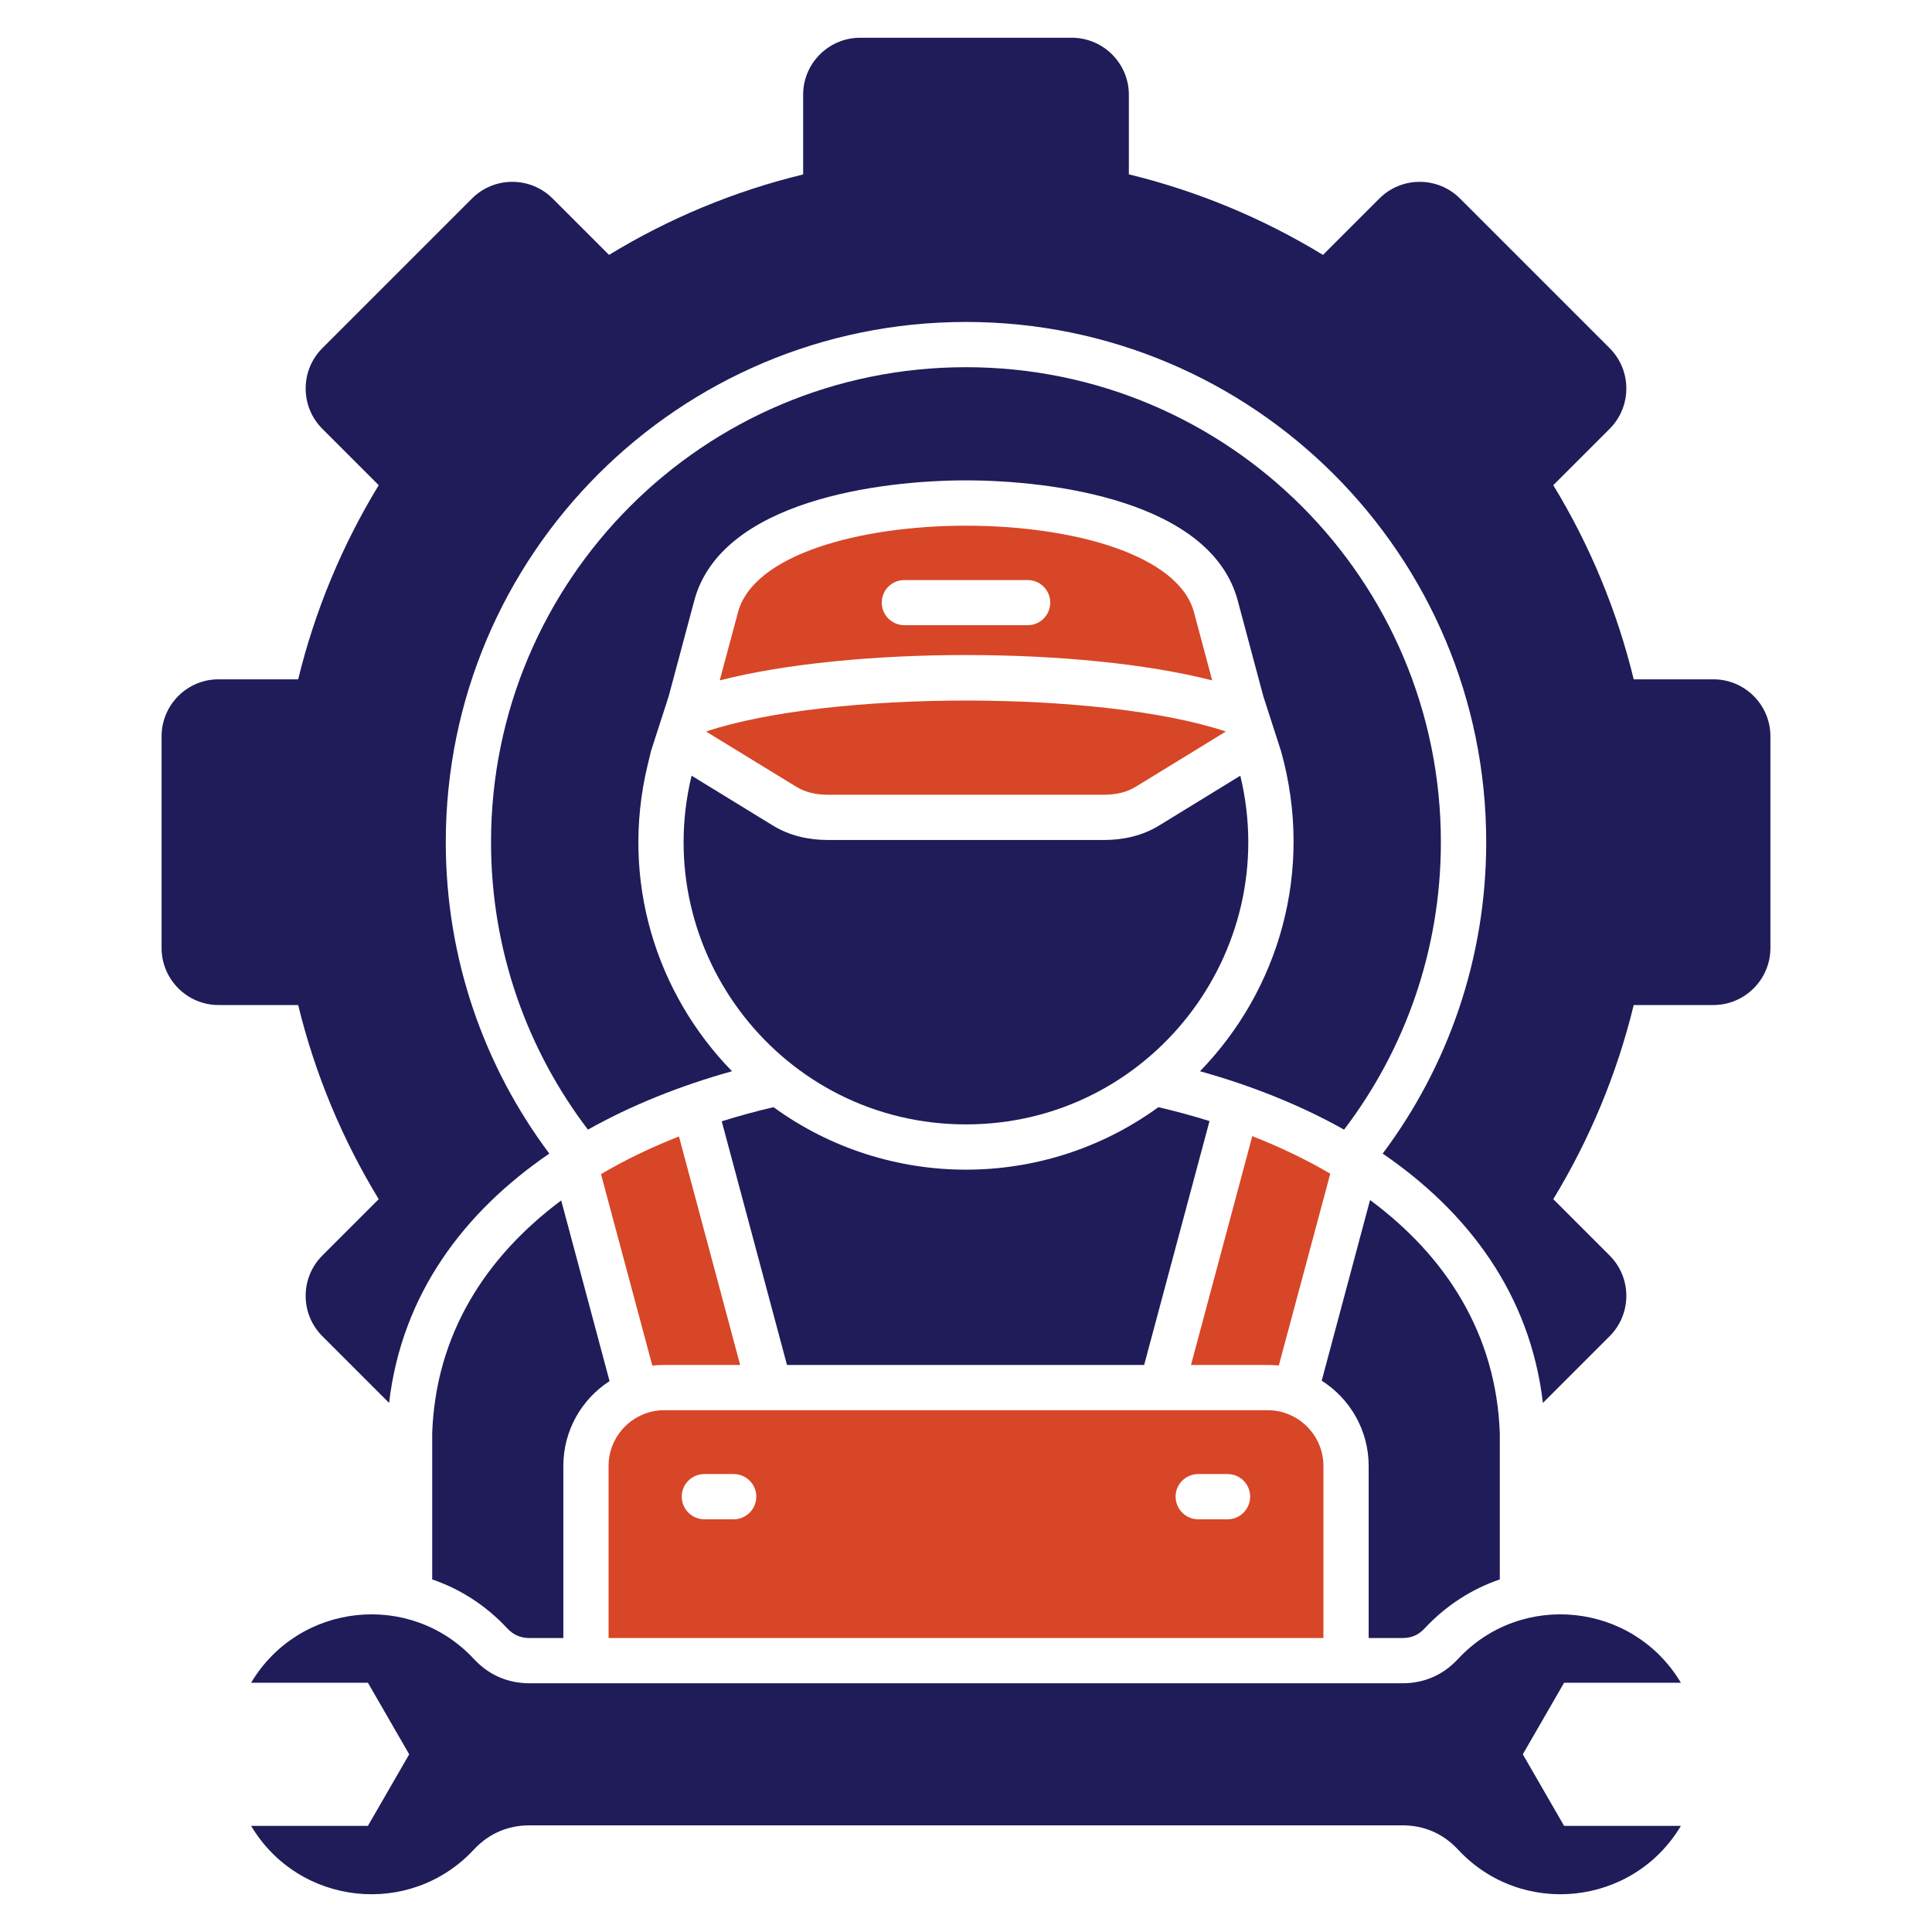 <svg xmlns="http://www.w3.org/2000/svg" xmlns:xlink="http://www.w3.org/1999/xlink" xmlns:svgjs="http://svgjs.dev/svgjs" id="Layer_1" viewBox="0 0 512 512" data-name="Layer 1" width="300" height="300"><g width="100%" height="100%" transform="matrix(1,0,0,1,0,0)"><g fill-rule="evenodd"><g fill="#2e3760"><path d="m255.986 97.312c-69.506 0-125.858 56.353-125.858 125.858 0 28.63 9.581 55.049 25.682 76.195 11.565-6.491 24.463-11.65 38.183-15.477-19.984-20.466-29.736-50.542-22.365-81.128l.907-3.77 4.677-14.485 6.775-25.342c7.115-26.561 49.351-31.861 72-31.861s64.913 5.301 72.028 31.861l6.775 25.342 4.677 14.485c8.958 31.833-.708 63.581-21.458 84.898 13.72 3.827 26.617 8.986 38.183 15.477 16.101-21.146 25.654-47.565 25.654-76.195 0-69.506-56.324-125.858-125.858-125.858z" fill="#1f1c59" fill-opacity="1" data-original-color="#2e3760ff" stroke="none" stroke-opacity="1"></path><path d="m432.953 180.027h21.118c8.334 0 15.109 6.775 15.109 15.109v56.098c0 8.306-6.775 15.109-15.109 15.109h-21.118c-4.479 18.397-11.735 35.688-21.316 51.449l14.938 14.938c5.896 5.896 5.896 15.477 0 21.373l-17.688 17.688c-3.402-29.027-20.041-50.74-42.463-66.076 17.235-23.017 27.439-51.591 27.439-82.545 0-76.139-61.739-137.849-137.877-137.849s-137.849 61.71-137.849 137.849c0 30.954 10.205 59.528 27.439 82.545-22.422 15.335-39.062 37.049-42.463 66.076l-17.688-17.688c-5.896-5.896-5.896-15.477 0-21.373l14.939-14.938c-9.581-15.732-16.866-33.052-21.345-51.449h-21.118c-8.306 0-15.08-6.803-15.08-15.109v-56.098c0-8.334 6.775-15.109 15.08-15.109h21.118c4.479-18.397 11.764-35.717 21.345-51.449l-14.939-14.939c-5.896-5.896-5.896-15.477 0-21.373l39.657-39.656c5.896-5.896 15.477-5.896 21.373 0l14.939 14.938c15.732-9.581 33.052-16.866 51.449-21.316v-21.147c0-8.306 6.775-15.081 15.109-15.081h56.098c8.305 0 15.109 6.775 15.109 15.081v21.118c18.397 4.479 35.717 11.764 51.449 21.345l14.939-14.938c5.896-5.896 15.477-5.896 21.373 0l39.656 39.656c5.896 5.896 5.896 15.477 0 21.373l-14.938 14.939c9.581 15.732 16.838 33.052 21.316 51.449z" fill="#1f1c59" fill-opacity="1" data-original-color="#2e3760ff" stroke="none" stroke-opacity="1"></path><path d="m397.463 379.784c-.964-26.164-14.145-46.772-34.384-61.767l-12.812 47.877c7.455 4.734 12.444 13.096 12.444 22.592v45.609h8.901c2.494 0 4.337-.822 6.009-2.636 5.726-6.123 12.558-10.403 19.843-12.898v-38.778zm-76.932-82.687c-4.422-1.389-8.929-2.608-13.55-3.685-30.359 22.082-71.603 22.082-101.991 0-4.677 1.077-9.241 2.353-13.72 3.742l17.292 64.573h94.649zm-171.808 21.033c-20.126 15.024-33.25 35.546-34.186 61.654v38.778c7.285 2.495 14.117 6.775 19.814 12.898 1.701 1.814 3.543 2.636 6.038 2.636h8.901v-45.609c0-9.411 4.875-17.717 12.246-22.479l-12.812-47.877z" fill="#1f1c59" fill-opacity="1" data-original-color="#2e3760ff" stroke="none" stroke-opacity="1"></path></g><path d="m315.627 361.728 16.243-60.633c7.313 2.863 14.258 6.18 20.665 9.95l-13.635 50.825c-.964-.085-1.956-.142-2.948-.142h-20.324zm-135.694-60.548c-7.313 2.863-14.23 6.179-20.665 9.978l13.606 50.74c1.049-.113 2.098-.17 3.175-.17h20.098z" fill="#d74627" fill-opacity="1" data-original-color="#ff695aff" stroke="none" stroke-opacity="1"></path><path d="m183.277 205.567c-11.31 46.885 24.123 92.409 72.709 92.409s84.019-45.553 72.709-92.409l-21.572 13.238c-4.365 2.665-9.383 3.798-14.485 3.798h-73.275c-5.103 0-10.12-1.134-14.485-3.798l-21.6-13.238z" fill="#1f1c59" fill-opacity="1" data-original-color="#2e3760ff" stroke="none" stroke-opacity="1"></path><path d="m321.239 180.31-4.819-18.057c-8.22-30.586-112.649-30.586-120.841 0l-4.847 18.057c35.008-8.958 95.528-8.958 130.507 0zm-48.897-26.589c3.316 0 5.981 2.665 5.981 5.981 0 3.288-2.665 5.981-5.981 5.981h-32.684c-3.316 0-5.981-2.693-5.981-5.981 0-3.316 2.665-5.981 5.981-5.981z" fill="#d74627" fill-opacity="1" data-original-color="#ff695aff" stroke="none" stroke-opacity="1"></path><path d="m219.362 210.613h73.275c3.232 0 6.01-.709 8.22-2.041l24.01-14.712c-32.854-10.942-104.882-10.942-137.764 0l24.038 14.712c2.211 1.332 4.989 2.041 8.221 2.041z" fill="#d74627" fill-opacity="1" data-original-color="#ff695aff" stroke="none" stroke-opacity="1"></path><path d="m350.72 434.096v-45.609c0-8.135-6.661-14.769-14.769-14.769h-159.902c-8.135 0-14.769 6.633-14.769 14.769v45.609h189.439zm-156.302-43.455c3.317 0 6.01 2.665 6.01 5.981s-2.693 6.01-6.01 6.01h-7.739c-3.316 0-6.01-2.693-6.01-6.01s2.693-5.981 6.01-5.981zm130.904 0c3.288 0 5.981 2.665 5.981 5.981s-2.693 6.01-5.981 6.01h-7.767c-3.316 0-6.009-2.693-6.009-6.01s2.693-5.981 6.009-5.981z" fill="#d74627" fill-opacity="1" data-original-color="#ff695aff" stroke="none" stroke-opacity="1"></path><path d="m371.611 483.731c5.811 0 10.828 2.183 14.797 6.435 16.838 18.113 46.375 14.967 59.046-6.293h-30.954l-10.942-18.964 10.942-18.964h30.954c-12.671-21.26-42.208-24.406-59.046-6.321-3.969 4.28-8.986 6.463-14.797 6.463h-231.222c-5.839 0-10.857-2.183-14.825-6.463-16.838-18.085-46.346-14.938-59.017 6.321h30.954l10.942 18.964-10.942 18.964h-30.954c12.671 21.26 42.18 24.406 59.017 6.293 3.969-4.252 8.986-6.435 14.825-6.435z" fill="#1f1c59" fill-opacity="1" data-original-color="#2e3760ff" stroke="none" stroke-opacity="1"></path></g></g></svg>